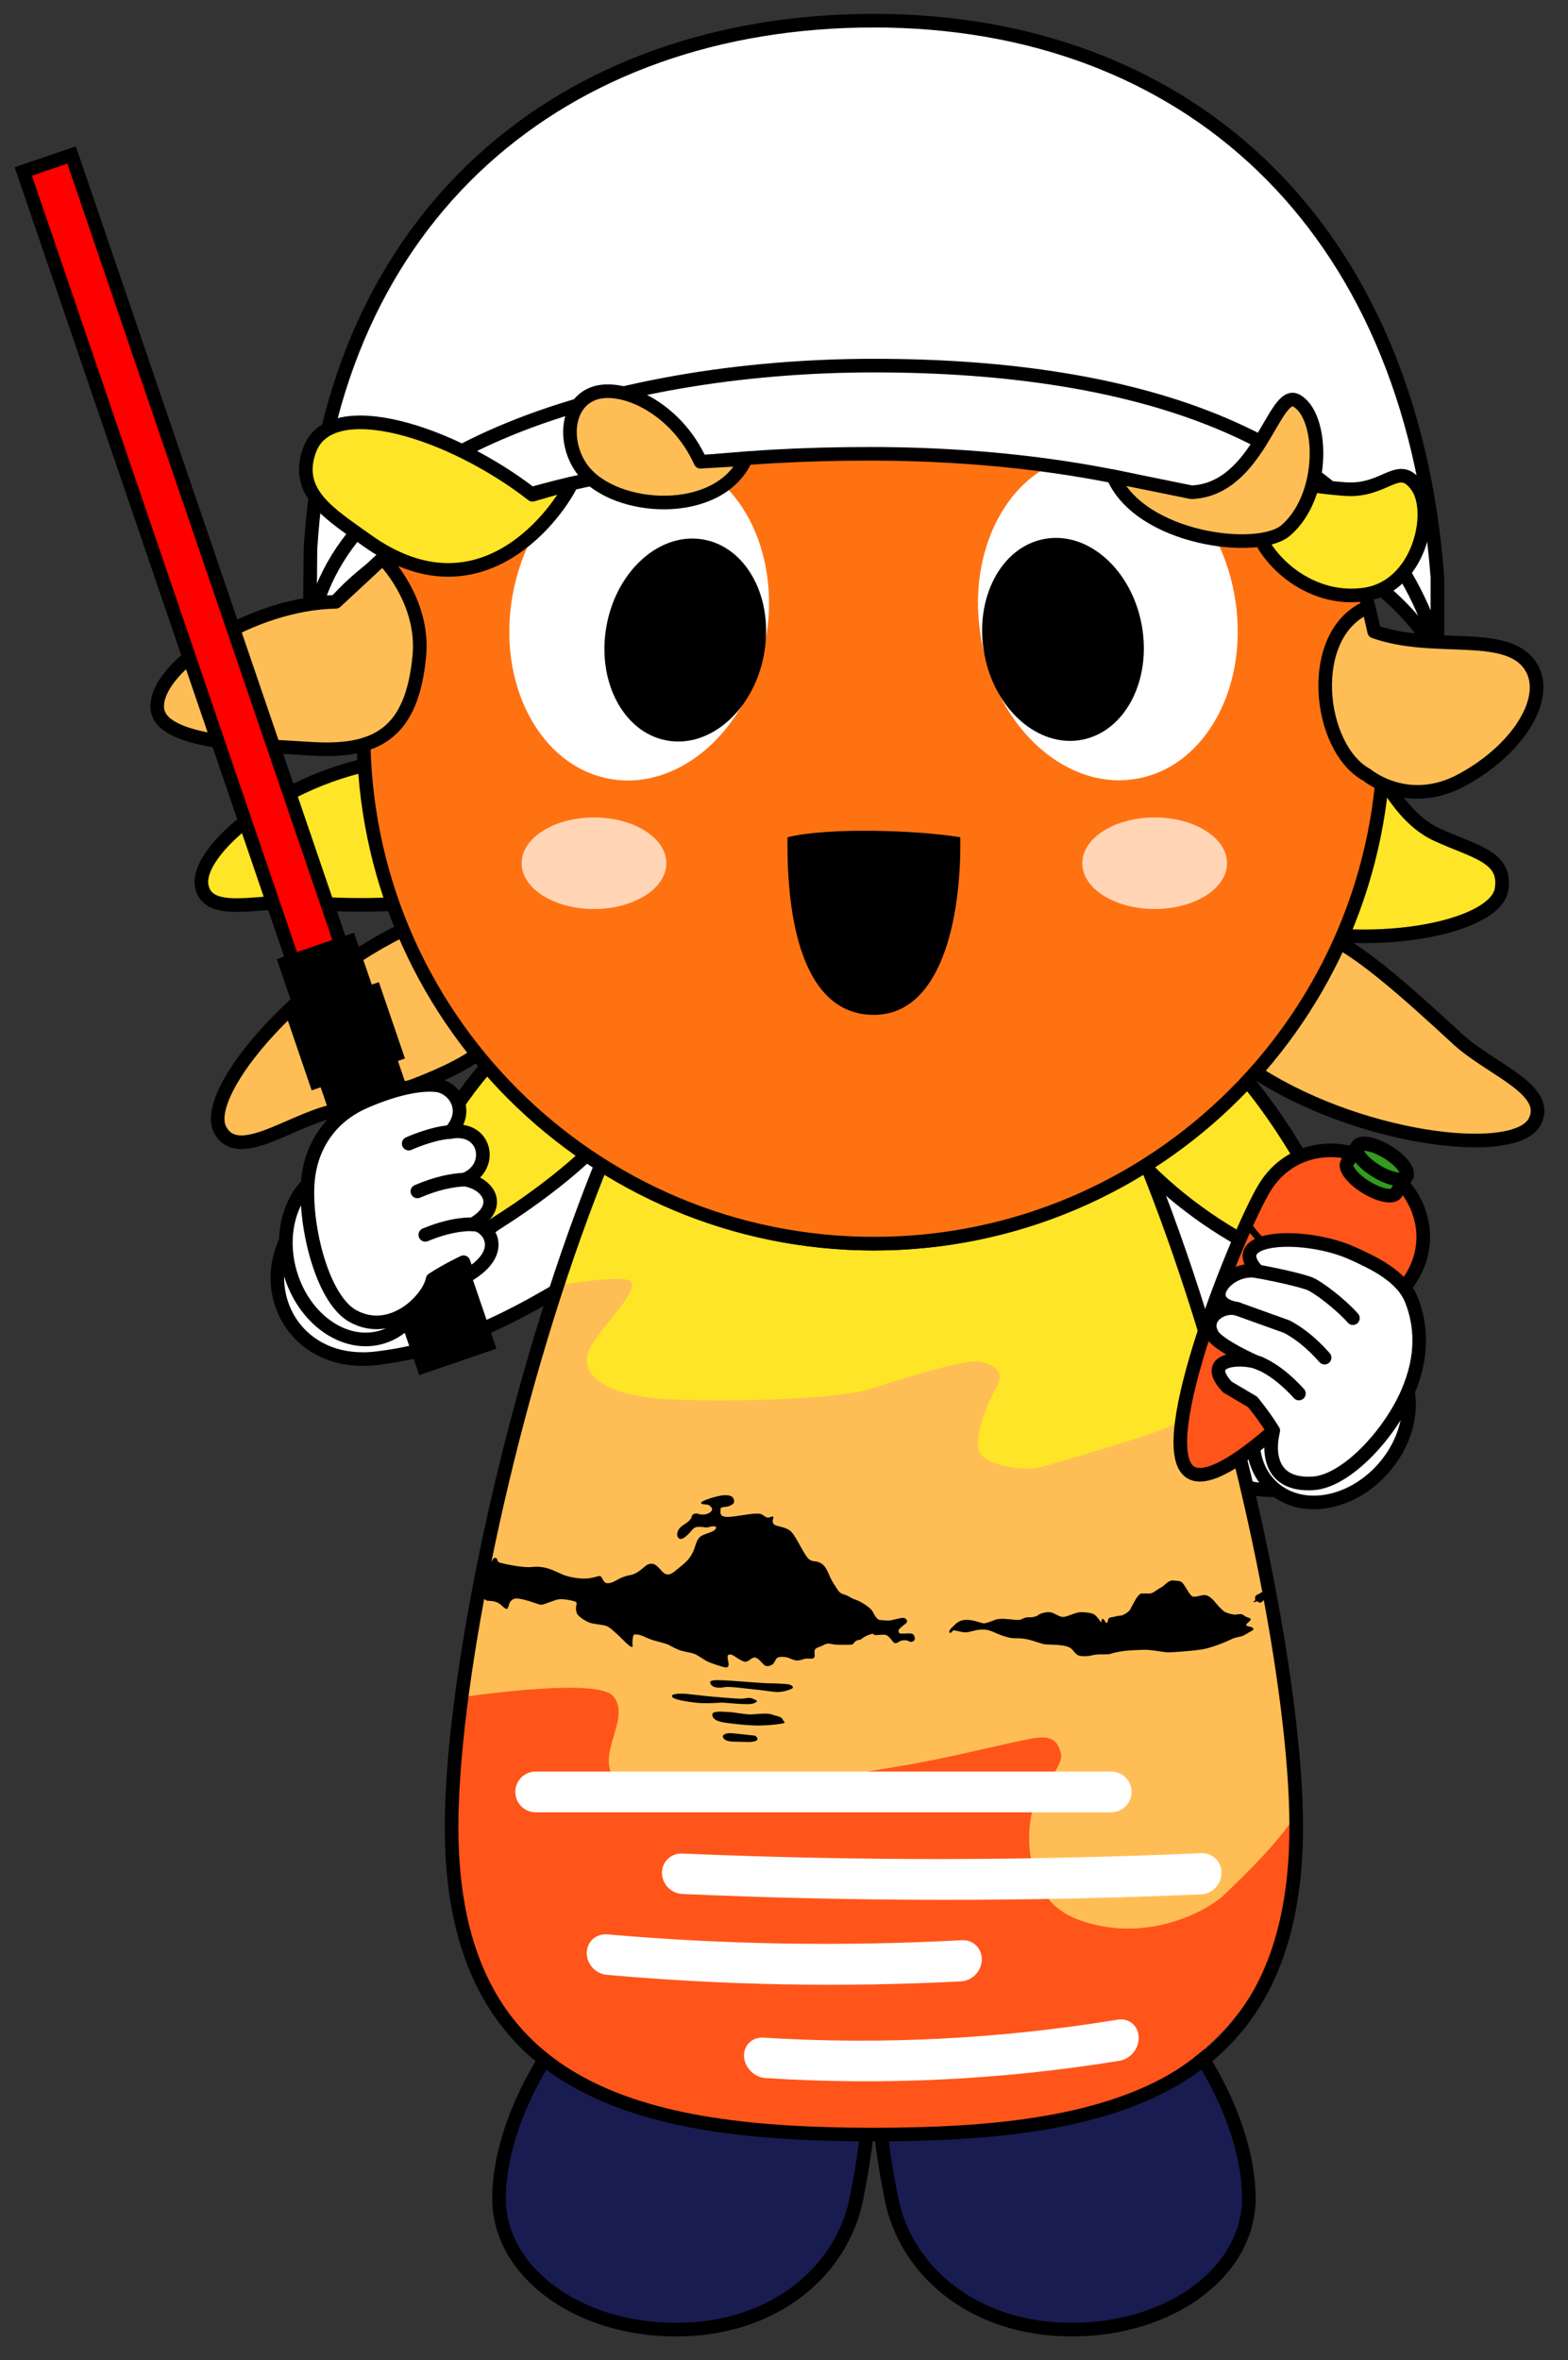 <?xml version="1.0" encoding="utf-8"?>
<!-- Generator: Adobe Illustrator 15.0.0, SVG Export Plug-In  -->
<!DOCTYPE svg PUBLIC "-//W3C//DTD SVG 1.1//EN" "http://www.w3.org/Graphics/SVG/1.1/DTD/svg11.dtd">
<svg version="1.1"
	 xmlns="http://www.w3.org/2000/svg" xmlns:xlink="http://www.w3.org/1999/xlink" xmlns:a="http://ns.adobe.com/AdobeSVGViewerExtensions/3.0/"
	 x="0px" y="0px" width="103px" height="155px" viewBox="-0.965 -0.911 103 155" enable-background="new -0.965 -0.911 103 155"
	 xml:space="preserve">
<rect x="-0.965" y="-0.911" width="103" height="155" fill="#333333" stroke="none"/>
<defs>
</defs>
<path fill="#191C50" stroke="#000000" stroke-width="0.894" stroke-linecap="round" stroke-linejoin="round" stroke-miterlimit="10" d="
	M55.293,143.479c-0.92,4.666-5.306,8.61-11.851,8.61s-11.627-3.854-11.627-8.61c0-7.112,7.188-17.012,13.732-17.012
	C58.038,126.467,56.581,136.946,55.293,143.479z"/>
<path fill="#191C50" stroke="#000000" stroke-width="0.894" stroke-linecap="round" stroke-linejoin="round" stroke-miterlimit="10" d="
	M57.59,143.479c0.92,4.666,5.306,8.61,11.851,8.61s11.627-3.854,11.627-8.61c0-7.112-7.188-17.012-13.732-17.012
	C54.845,126.467,56.302,136.946,57.59,143.479z"/>
<path fill="#FFFFFF" stroke="#000000" stroke-width="0.894" stroke-linecap="round" stroke-linejoin="round" stroke-miterlimit="10" d="
	M85.265,96.512l4.55-3.191c-9.495-8.268-10.177-17.421-11.317-24.045l-9.629,3.299C73.484,81.375,73.805,100.075,85.265,96.512z"/>
<path fill="#FFFFFF" stroke="#000000" stroke-width="0.894" stroke-linecap="round" stroke-linejoin="round" stroke-miterlimit="10" d="
	M23.784,88.292c-4.772,0.574-7.351-3.365-6.297-6.853c1.561-5.17,8.156-7.141,21.98-11.752l1.877,10.805
	C35.815,83.477,31.037,87.42,23.784,88.292z"/>
<path fill="#FFFFFF" stroke="#000000" stroke-width="0.894" stroke-linecap="round" stroke-linejoin="round" stroke-miterlimit="10" d="
	M22.224,81.439c2.134-0.926,3.365-1.299,3.081-1.352"/>
<path fill="#FFBE55" d="M56.441,55.288c15.334,0,27.741,45.227,27.741,62.671c0,17.443-12.407,21.318-27.741,21.318
	s-27.742-2.758-27.742-20.201c0-17.445,12.408-64.906,27.742-64.906V55.288z"/>
<path fill="#FF551A" d="M84.183,118.26c-0.125,17.219-12.484,21.055-27.741,21.055c-15.334,0-27.742-2.758-27.742-20.202
	c0-2.102,0.192-5.741,0.559-8.55c3.05-0.427,9.173-1.133,10.06-0.073c1.188,1.419-1.069,3.695,0,5.278
	c1.553,2.299,17.32-0.396,19.992-0.891c2.673-0.494,6.037-1.342,7.521-1.611s1.684,0.324,1.881,0.919
	c0.198,0.594-0.556,1.562-1.286,2.489c-0.891,1.131-0.989,3.943-0.495,5.032c0.495,1.089,0.57,3.094,4.355,3.86
	c3.903,0.79,7.264-1.146,8.214-2.079C81.026,121.991,82.739,120.395,84.183,118.26z"/>
<path fill="#FFFFFF" d="M72.023,118.115H34.226c-0.74,0-1.341-0.601-1.341-1.341l0,0c0-0.74,0.601-1.34,1.341-1.34h37.798
	c0.74,0,1.341,0.6,1.341,1.34l0,0C73.364,117.514,72.764,118.115,72.023,118.115z"/>
<path fill="#FFFFFF" d="M77.934,123.502c-11.353,0.488-22.723,0.48-34.076-0.024c-0.739-0.033-1.34-0.656-1.34-1.39l0,0
	c0-0.732,0.601-1.298,1.34-1.266c11.354,0.487,22.724,0.479,34.076-0.025c0.74-0.033,1.34,0.544,1.34,1.291l0,0
	C79.273,122.836,78.674,123.471,77.934,123.502z"/>
<path fill="#FFFFFF" d="M62.166,129.217c-7.759,0.403-15.536,0.26-23.276-0.43c-0.738-0.066-1.326-0.719-1.313-1.451l0,0
	c0.013-0.732,0.622-1.27,1.36-1.205c7.74,0.674,15.518,0.801,23.277,0.381c0.74-0.039,1.329,0.528,1.316,1.276l0,0
	C63.517,128.536,62.906,129.179,62.166,129.217z"/>
<path fill="#FFFFFF" d="M72.575,134.432c-7.684,1.252-15.486,1.633-23.258,1.135c-0.741-0.048-1.371-0.688-1.408-1.42l0,0
	c-0.037-0.732,0.535-1.279,1.275-1.234c7.771,0.482,15.572,0.086,23.256-1.182c0.734-0.121,1.357,0.378,1.395,1.125l0,0
	C73.872,133.602,73.309,134.314,72.575,134.432z"/>
<path d="M31.201,101.694c0.188,0.029,0.157-0.285,0.362-0.291c0.186-0.006,0.088,0.254,0.305,0.313
	c0.65,0.179,1.682,0.335,2.065,0.29c1.13-0.131,1.72,0.427,2.356,0.595c1.439,0.38,1.914-0.033,2.144,0
	c0.229,0.032,0.161,0.528,0.612,0.462s0.605-0.384,1.385-0.527c0.621-0.116,0.926-0.643,1.242-0.727
	c0.377-0.1,0.541,0.148,0.867,0.494c0.281,0.297,0.541,0.232,0.9-0.082c0.468-0.406,0.856-0.607,1.146-1.27
	c0.155-0.355,0.196-0.792,0.524-0.99c0.326-0.197,0.823-0.229,0.954-0.492c0,0,0.142-0.267-0.546-0.068
	c-0.145,0.042-0.732-0.174-0.978,0.123s-0.648,0.735-0.871,0.619c-0.222-0.115-0.255-0.584,0.298-0.926
	c0.691-0.429,0.406-0.592,0.635-0.691c0.229-0.098,0.295,0.033,0.589,0.033c0.295,0,0.577-0.131,0.622-0.33
	c0.02-0.086-0.112-0.244-0.221-0.293c-0.139-0.062-0.444-0.025-0.5-0.119c-0.098-0.164,1.162-0.516,1.473-0.527
	c0.312-0.012,0.623,0,0.688,0.33c0.039,0.195-0.066,0.264-0.277,0.363c-0.229,0.105-0.605,0.053-0.605,0.181
	c0,0.247-0.147,0.594,0.589,0.544c0.736-0.049,1.851-0.343,2.146-0.145c0.295,0.197,0.334,0.244,0.58,0.145
	c0.245-0.099,0.121,0.166,0.121,0.166s-0.077,0.279,0.147,0.379c0.263,0.115,0.769,0.132,1.067,0.445
	c0.346,0.362,0.848,1.534,1.142,1.781c0.295,0.248,0.438,0.05,0.833,0.297c0.395,0.248,0.492,0.854,0.787,1.293
	s0.344,0.637,0.688,0.736c0.344,0.099,0.451,0.247,0.766,0.346c0.314,0.1,0.952,0.496,1.1,0.742c0.147,0.248,0.275,0.579,0.54,0.594
	c0.278,0.018,0.507,0.066,0.769,0c0.262-0.065,0.688-0.181,0.803-0.131c0.114,0.049,0.195,0.148,0.163,0.264
	s-0.573,0.396-0.556,0.594c0.016,0.197,0.18,0.165,0.344,0.165c0.163,0,0.572-0.065,0.654,0.083c0.081,0.148,0.131,0.297,0,0.395
	c-0.131,0.1-0.246,0.066-0.36,0c-0.114-0.065-0.344-0.049-0.458-0.016c-0.115,0.033-0.246,0.165-0.377,0.165
	s-0.213-0.165-0.311-0.28s-0.213-0.231-0.344-0.264c-0.131-0.033-0.557,0.016-0.671,0.016s-0.099-0.115-0.229-0.082
	s-0.425,0.148-0.539,0.23c-0.115,0.082-0.197,0.165-0.295,0.165s-0.232,0.083-0.232,0.083c-0.145,0.115-0.111,0.214-0.291,0.23
	s-0.639,0.017-0.982,0s-0.49-0.156-0.801,0.012c-0.312,0.17-0.541,0.17-0.605,0.335c-0.066,0.165,0.049,0.396-0.05,0.511
	s-0.442,0.033-0.589,0.066c-0.147,0.033-0.278,0.1-0.49,0.115c-0.213,0.017-0.492-0.148-0.672-0.197
	c-0.18-0.05-0.523-0.066-0.654,0.016c-0.131,0.083-0.196,0.38-0.359,0.463c-0.164,0.082-0.36,0.148-0.524,0
	c-0.163-0.148-0.376-0.445-0.589-0.479s-0.409,0.297-0.654,0.279c-0.246-0.016-0.77-0.445-0.884-0.461
	c-0.114-0.017-0.245-0.05-0.262,0.115s0.081,0.396,0.065,0.545c-0.017,0.148-0.082,0.197-0.262,0.164s-0.998-0.297-1.195-0.412
	c-0.195-0.115-0.605-0.396-0.769-0.462s-0.638-0.148-0.884-0.214c-0.245-0.066-0.639-0.281-0.818-0.38s-0.932-0.265-1.193-0.362
	c-0.263-0.1-0.623-0.297-0.836-0.314c-0.212-0.016-0.229-0.049-0.294,0.066s-0.065,0.462-0.065,0.561c0,0.1,0.065,0.231-0.098,0.165
	c-0.164-0.065-0.508-0.445-0.736-0.659c-0.229-0.215-0.622-0.594-0.852-0.693c-0.229-0.099-0.802-0.115-1.096-0.215
	c-0.295-0.099-0.785-0.412-0.867-0.627c-0.082-0.214-0.066-0.412-0.033-0.543c0.033-0.133,0.049-0.182-0.147-0.248
	s-0.802-0.182-1.079-0.115c-0.279,0.066-0.934,0.346-1.064,0.346s-0.408-0.099-0.639-0.182c-0.229-0.082-0.736-0.23-1.014-0.23
	c-0.278,0-0.441,0.23-0.475,0.379s-0.115,0.297-0.115,0.297c-0.18,0.051-0.32-0.217-0.585-0.372s-0.576-0.139-0.724-0.155
	c-0.146-0.016-0.277-0.182-0.426-0.396c-0.146-0.214-0.393-0.808-0.229-1.088S30.89,101.644,31.201,101.694z"/>
<path d="M45.693,109.639c-0.092-0.26,0.458-0.198,0.786-0.198c0.326,0,2.748,0.198,2.967,0.198c0.218,0,1.266,0.021,1.461,0.088
	c0.197,0.066,0.307,0.197,0.109,0.285c-0.196,0.088-0.697,0.242-1.068,0.198s-1.135-0.153-1.44-0.176s-1.571-0.209-1.897-0.138
	C46.282,109.969,45.803,109.947,45.693,109.639z"/>
<path d="M43.185,110.518c-0.084-0.189,0.393-0.197,0.676-0.197c0.284,0,1.637,0.176,1.964,0.197
	c0.327,0.022,1.681,0.154,1.964,0.133c0.283-0.022,0.48-0.105,0.697,0.002c0.219,0.107,0.371,0.13,0.197,0.24
	c-0.175,0.109-0.328,0.131-0.895,0.109c-0.567-0.021-1.223-0.109-1.484-0.088s-0.992,0.066-1.564,0
	C44.166,110.848,43.271,110.716,43.185,110.518z"/>
<path d="M45.824,111.684c0.024-0.25,0.698-0.176,1.112-0.154c0.415,0.022,1.098,0.176,1.465,0.154
	c0.368-0.021,1.045-0.105,1.328,0.002c0.283,0.108,0.633,0.131,0.721,0.328c0.087,0.197,0.283,0.221-0.131,0.285
	c-0.415,0.066-1.113,0.133-1.746,0.111c-0.633-0.022-1.68-0.133-2.116-0.221S45.803,111.905,45.824,111.684z"/>
<path d="M46.544,113.223c-0.116-0.205,0.153-0.285,0.371-0.307c0.219-0.022,1.484,0.153,1.637,0.153s0.305,0.198,0.207,0.308
	c-0.098,0.11-0.447,0.133-0.949,0.11S46.719,113.532,46.544,113.223z"/>
<path d="M61.441,106.323c-0.142-0.01,0.032-0.281,0.124-0.346c0.118-0.083,0.342-0.439,0.803-0.492
	c0.594-0.068,1.129,0.239,1.324,0.217c0.197-0.021,0.438-0.132,0.742-0.242c0.306-0.109,0.916-0.021,1.178,0
	c0.262,0.022,0.415,0.047,0.59-0.054c0.174-0.1,0.305-0.1,0.458-0.1s0.415-0.022,0.546-0.132c0.131-0.11,0.566-0.242,0.828-0.198
	s0.546,0.286,0.808,0.308c0.262,0.022,0.829-0.324,1.222-0.316c0.393,0.009,0.654,0.053,0.829,0.141s0.479,0.545,0.479,0.545
	s0.022-0.303,0.131-0.236c0.109,0.065,0.176,0.343,0.263,0.236c0.087-0.105-0.022-0.303,0.262-0.347s0.437-0.11,0.61-0.11
	c0.175,0,0.568-0.264,0.633-0.396c0.066-0.132,0.197-0.374,0.306-0.571c0.109-0.199,0.306-0.484,0.437-0.484s0.305,0,0.535,0
	c0.229,0,0.512-0.286,0.752-0.396c0.24-0.109,0.458-0.506,0.829-0.461c0.371,0.043,0.472-0.004,0.646,0.238
	c0.175,0.241,0.411,0.719,0.587,0.807c0.174,0.088,0.652-0.123,0.855-0.088c0.256,0.043,0.521,0.316,0.66,0.494
	c0.178,0.228,0.508,0.561,0.639,0.627s0.523,0.182,0.697,0.159c0.175-0.022,0.383-0.077,0.541,0.061
	c0.184,0.16,0.408,0.128,0.436,0.253c0.021,0.1-0.316,0.27-0.289,0.386c0.027,0.115,0.469,0.065,0.469,0.258
	c0,0.088-0.163,0.12-0.551,0.368c-0.215,0.138-0.613,0.162-0.796,0.25c-0.14,0.067-1.238,0.592-2.062,0.718
	c-0.734,0.112-1.941,0.189-2.203,0.189s-1.135-0.189-1.594-0.167c-0.458,0.021-1.412,0.011-2.154,0.258
	c-0.289,0.096-0.752-0.016-1.189,0.094c-0.436,0.109-0.895,0.086-1.047-0.039c-0.298-0.242-0.245-0.428-0.709-0.549
	c-0.367-0.097-0.73-0.094-1.298-0.116c-0.33-0.013-0.79-0.254-1.348-0.356c-0.4-0.075-0.784-0.031-1.015-0.078
	c-0.846-0.17-1.232-0.539-1.729-0.544c-0.485-0.005-0.682,0.091-1.044,0.167c-0.365,0.077-0.704-0.127-0.975-0.106
	C61.573,106.176,61.583,106.334,61.441,106.323z"/>
<path d="M81.37,104.284c-0.029-0.039,0.088-0.033,0.109-0.082c0.021-0.051,0.006-0.182,0-0.227c-0.006-0.043,0.115-0.17,0.219-0.191
	c0.104-0.022,0.152-0.116,0.207-0.121c0.055-0.006,0.229,0.104,0.251,0.176c0.021,0.071,0,0.209-0.065,0.291
	c-0.066,0.082-0.186,0.209-0.283,0.215c-0.1,0.005-0.143-0.1-0.219-0.088C81.513,104.267,81.42,104.349,81.37,104.284z"/>
<path d="M82.56,105.63c-0.076-0.077-0.174-0.148-0.158-0.192c0.017-0.044,0.074,0,0.078-0.039c0.004-0.038-0.045-0.158-0.045-0.241
	s0.016-0.159,0.07-0.153c0.055,0.005,0.099-0.116,0.164-0.127c0.065-0.012,0.087,0.094,0.087,0.215c0,0.12-0.027,0.191-0.06,0.258
	c-0.033,0.066-0.021,0.127-0.044,0.197C82.63,105.62,82.56,105.63,82.56,105.63z"/>
<path fill="#FFE527" d="M78.937,89.216c-0.348,0.706-0.395,0.756-0.624,1.079c-1.056,1.484-1.386,2.078-2.923,2.672
	s-6.875,2.178-7.964,2.475s-3.662-0.099-4.05-0.99c-0.387-0.891,0.388-2.969,1.08-4.156c0.693-1.188-0.197-1.584-1.08-1.781
	c-0.881-0.198-4.957,1.088-7.12,1.781s-9.119,0.891-13.263,0.693c-4.142-0.198-5.754-1.584-5.357-2.97
	c0.396-1.386,3.365-3.959,2.869-4.75c-0.232-0.373-2.697-0.117-4.689,0.208C41.131,68.05,48.05,54.171,56.441,54.171
	C65.739,54.171,74.3,72.566,78.937,89.216z"/>
<path fill="none" stroke="#000000" stroke-width="0.894" stroke-miterlimit="10" d="M56.441,54.171
	c15.334,0,27.741,47.46,27.741,64.906c0,17.443-12.407,20.201-27.741,20.201s-27.742-2.758-27.742-20.201
	C28.699,101.631,41.107,54.171,56.441,54.171L56.441,54.171z"/>
<circle fill="#FF7212" stroke="#000000" stroke-width="0.894" stroke-miterlimit="10" cx="56.441" cy="47.241" r="33.526"/>
<path fill="#FFE527" stroke="#000000" stroke-width="0.894" stroke-linecap="round" stroke-linejoin="round" stroke-miterlimit="10" d="
	M47.146,28.978c-2.056,0.758-2.766-3.029-4.303-5.229c-2.178-3.112-4.389-4.869-1.738-8.888c0,0,3.127-3.38,6.333-0.52
	S49.562,28.087,47.146,28.978z"/>
<path fill="#FFE527" stroke="#000000" stroke-width="0.894" stroke-linecap="round" stroke-linejoin="round" stroke-miterlimit="10" d="
	M66.789,28.853c2.056,0.758,2.765-3.029,4.304-5.229c2.176-3.112,4.387-4.869,1.737-8.888c0,0-3.128-3.38-6.333-0.52
	C63.291,17.077,64.372,27.962,66.789,28.853z"/>
<path fill="#FFBE55" stroke="#000000" stroke-width="0.894" stroke-linecap="round" stroke-linejoin="round" stroke-miterlimit="10" d="
	M56.407,26.454c-2.392,0.003-1.693-4.405-2.441-7.238c-1.059-4.009-1.881-9.452-1.059-11.197h9.125
	C62.972,16.197,59.218,26.451,56.407,26.454z"/>
<path fill="#FFBE55" stroke="#000000" stroke-width="0.894" stroke-linecap="round" stroke-linejoin="round" stroke-miterlimit="10" d="
	M99.841,72.765c1.119-2.114-2.876-3.432-5.032-5.415c-3.051-2.807-7.411-6.831-9.339-6.918l-4.328,8.829
	C87.937,73.908,98.526,75.25,99.841,72.765z"/>
<path fill="#FFBE55" stroke="#000000" stroke-width="0.894" stroke-linecap="round" stroke-linejoin="round" stroke-miterlimit="10" d="
	M13.504,73.307c1.149,2.097,4.448-0.512,7.29-1.22c4.023-1.002,9.189-2.903,10.324-4.463l-4.395-7.998
	C19.104,62.739,12.153,70.841,13.504,73.307z"/>
<path fill="#FFE527" stroke="#000000" stroke-width="0.894" stroke-linecap="round" stroke-linejoin="round" stroke-miterlimit="10" d="
	M87.804,82.148c1.578-1.521-1.521-3.809-2.831-6.151c-1.853-3.315-4.776-7.424-6.428-8.051l-6.013,5.807
	C77.117,79.74,85.95,83.935,87.804,82.148z"/>
<path fill="#FFE527" stroke="#000000" stroke-width="0.894" stroke-linecap="round" stroke-linejoin="round" stroke-miterlimit="10" d="
	M97.665,57.517c0.371-2.159-1.768-2.483-4.209-3.595c-3.457-1.574-4.271-6.544-5.973-6.071l-5.807,11.775
	C88.916,61.735,97.229,60.055,97.665,57.517z"/>
<path fill="#FFE527" stroke="#000000" stroke-width="0.894" stroke-linecap="round" stroke-linejoin="round" stroke-miterlimit="10" d="
	M12.284,57.255c0.375,2.158,4.008,0.873,6.682,1.102c3.783,0.323,8.825,0.205,10.27-0.812L26.1,48.885
	C18.572,49.327,11.843,54.718,12.284,57.255z"/>
<path fill="#FFE527" stroke="#000000" stroke-width="0.894" stroke-linecap="round" stroke-linejoin="round" stroke-miterlimit="10" d="
	M25.784,82.503c1.602,1.493,3.721-1.725,5.988-3.158c3.211-2.029,7.158-5.169,7.695-6.852l-6.123-5.692
	C27.614,71.702,23.899,80.748,25.784,82.503z"/>
<path fill="#FF7212" stroke="#000000" stroke-width="0.894" stroke-miterlimit="10" d="M89.968,47.241
	c0,18.516-15.01,33.526-33.526,33.526s-33.526-15.01-33.526-33.526"/>
<ellipse fill="#FFD5B6" cx="38.054" cy="55.783" rx="4.754" ry="3.007"/>
<ellipse fill="#FFD5B6" cx="74.884" cy="55.783" rx="4.754" ry="3.007"/>
<path d="M62.116,54.077c0.078,5.515-1.32,11.664-5.674,11.664c-4.686,0-5.753-6.277-5.675-11.664
	C53.417,53.411,59.362,53.612,62.116,54.077z"/>
<ellipse transform="matrix(0.983 -0.181 0.181 0.983 -5.995 13.702)" fill="#FFFFFF" cx="71.857" cy="39.605" rx="8.447" ry="10.779"/>
<ellipse transform="matrix(0.983 -0.182 0.182 0.983 -6.322 13.187)" cx="68.869" cy="41.128" rx="5.258" ry="6.71"/>
<ellipse transform="matrix(-0.983 -0.181 0.181 -0.983 74.181 85.999)" fill="#FFFFFF" cx="41.026" cy="39.605" rx="8.447" ry="10.779"/>
<ellipse transform="matrix(-0.983 -0.182 0.182 -0.983 79.83 89.563)" cx="44.014" cy="41.128" rx="5.258" ry="6.71"/>
<path fill="#FFFFFF" stroke="#000000" stroke-width="0.894" stroke-linecap="round" stroke-linejoin="round" stroke-miterlimit="10" d="
	M93.456,36.997v5.079c-4.758-8.368-19.814-13.183-37.3-13.183S24.134,32.622,19.377,40.99l0.051-5.835
	C20.749,13.192,35.999,0.447,56.441,0.447S91.704,13.714,93.456,36.997z"/>
<path fill="none" stroke="#000000" stroke-width="0.894" stroke-linecap="round" stroke-linejoin="round" stroke-miterlimit="10" d="
	M92.937,40.187C88.241,27.768,73.927,23.1,56.441,23.1s-35.692,5.851-37.064,17.89"/>
<path fill="#FFBE55" stroke="#000000" stroke-width="0.894" stroke-linecap="round" stroke-linejoin="round" stroke-miterlimit="10" d="
	M9.365,45.589c0.142,2.387,6.637,2.44,10.012,2.669c4.419,0.299,6.723-1.018,7.204-6.09c0.349-3.681-2.406-6.415-2.406-6.415
	l-3.084,2.863C15.691,38.686,9.198,42.783,9.365,45.589z"/>
<path fill="#FFBE55" stroke="#000000" stroke-width="0.894" stroke-linecap="round" stroke-linejoin="round" stroke-miterlimit="10" d="
	M99.515,42.749c1.449,2.035-0.685,5.542-4.477,7.582c-3.548,1.907-6.213-0.348-6.213-0.348c-3.247-1.746-4.08-9.316,0.106-11.043
	l0.37,1.625C93.19,41.956,97.883,40.458,99.515,42.749z"/>
<path fill="#FFBE55" stroke="#000000" stroke-width="0.894" stroke-linecap="round" stroke-linejoin="round" stroke-miterlimit="10" d="
	M38.054,24.924c-1.898,0.671-2.018,3.384-0.718,5.055c2.132,2.741,8.907,3.136,10.683-0.736l-2.971,0.17
	C43.436,25.851,39.894,24.274,38.054,24.924z"/>
<path fill="#FFE527" stroke="#000000" stroke-width="0.894" stroke-linecap="round" stroke-linejoin="round" stroke-miterlimit="10" d="
	M92.146,31.064c-1.238-1.808-2.053,0.332-4.73,0.148c-3.076-0.211-4.455-0.936-5.738,0.83s2.264,6.798,7.037,6.084
	C92.233,37.601,93.32,32.778,92.146,31.064z"/>
<path fill="#FFBE55" stroke="#000000" stroke-width="0.894" stroke-linecap="round" stroke-linejoin="round" stroke-miterlimit="10" d="
	M84.183,25.394c1.782,0.94,1.979,6.204-0.675,8.519c-1.815,1.584-9.592,0.587-11.354-3.54l5.154,1.046
	C81.747,31.225,82.714,24.619,84.183,25.394z"/>
<path fill="#FFE527" stroke="#000000" stroke-width="0.894" stroke-linecap="round" stroke-linejoin="round" stroke-miterlimit="10" d="
	M19.377,28.629c-1.052,2.838,1.372,4.233,3.715,5.92c7.604,5.478,12.724-2.037,13.483-3.705l-2.563,0.739
	C28.699,27.441,20.749,24.924,19.377,28.629z"/>
<ellipse transform="matrix(0.752 0.66 -0.66 0.752 82.439 -34.079)" fill="#FFFFFF" stroke="#000000" stroke-width="0.894" stroke-linecap="round" stroke-linejoin="round" stroke-miterlimit="10" cx="86.467" cy="92.419" rx="4.586" ry="5.746"/>
<path fill="#FF551A" stroke="#000000" stroke-width="0.894" stroke-linecap="round" stroke-linejoin="round" stroke-miterlimit="10" d="
	M91.748,83c-1.636,2.66-11.839,14.425-14.499,12.79c-2.66-1.636,3.23-16.052,4.865-18.712c1.636-2.66,4.893-3.124,7.553-1.488
	C92.327,77.224,93.384,80.339,91.748,83z"/>
<path fill="none" stroke="#000000" stroke-width="0.447" stroke-linecap="round" stroke-linejoin="round" stroke-miterlimit="10" d="
	M81.038,79.525c1.357,2.248,6.053,4.348,6.053,4.348"/>
<path fill="none" stroke="#000000" stroke-width="0.447" stroke-linecap="round" stroke-linejoin="round" stroke-miterlimit="10" d="
	M88.024,87.668c-2.098,0.406-5.971-2.484-5.971-2.484"/>
<path fill="none" stroke="#000000" stroke-width="0.447" stroke-linecap="round" stroke-linejoin="round" stroke-miterlimit="10" d="
	M84.738,91.344c-1.866,0.242-5.228-2.585-5.228-2.585"/>
<path fill="#349B1E" stroke="#000000" stroke-width="0.894" stroke-linecap="round" stroke-linejoin="round" stroke-miterlimit="10" d="
	M91.429,76.341c0.207-0.336-0.349-1.053-1.24-1.601c-0.891-0.548-1.781-0.72-1.988-0.384c-0.149,0.244-0.527,0.858-0.676,1.102
	c-0.207,0.336,0.348,1.053,1.239,1.601s1.781,0.72,1.988,0.384C90.901,77.199,91.278,76.585,91.429,76.341z"/>
<ellipse transform="matrix(0.852 0.524 -0.524 0.852 52.766 -35.878)" fill="#349B1E" stroke="#000000" stroke-width="0.894" stroke-linecap="round" stroke-linejoin="round" stroke-miterlimit="10" cx="89.814" cy="75.349" rx="1.895" ry="0.714"/>
<path fill="#FFFFFF" stroke="#000000" stroke-width="0.894" stroke-linecap="round" stroke-linejoin="round" stroke-miterlimit="10" d="
	M91.472,90.61c-1.199,2.724-4.029,5.781-6.207,5.902c-2.873,0.159-2.924-2.137-2.592-3.463c-0.631-1.019-1.355-1.887-1.355-1.887
	l-1.668-0.986c-1.898-2.063,1.395-1.965,2.188-1.52c-0.498-0.154-2.732-1.23-3.135-1.862c-0.73-1.149,0.65-2.032,1.617-1.741
	c-2.578-0.425-0.566-2.857,1.33-2.466c-2.268-2.389,3.156-2.592,6.262-1.17c1.225,0.562,3.217,1.443,3.85,3.069
	C92.358,86.021,92.595,88.059,91.472,90.61z"/>
<path fill="none" stroke="#000000" stroke-width="0.894" stroke-linecap="round" stroke-linejoin="round" stroke-miterlimit="10" d="
	M87.905,85.66c-0.734-0.846-2.336-2.105-2.928-2.3c-1.207-0.396-3.328-0.772-3.328-0.772"/>
<path fill="#FFFFFF" stroke="#000000" stroke-width="0.894" stroke-linecap="round" stroke-linejoin="round" stroke-miterlimit="10" d="
	M86.046,88.254c-0.896-1.018-1.717-1.626-2.467-2.029l-3.26-1.172"/>
<path fill="none" stroke="#000000" stroke-width="0.894" stroke-linecap="round" stroke-linejoin="round" stroke-miterlimit="10" d="
	M84.358,90.61c-1.387-1.539-2.521-1.953-2.521-1.953"/>
<ellipse transform="matrix(-0.962 0.275 -0.275 -0.962 66.558 153.527)" fill="#FFFFFF" stroke="#000000" stroke-width="0.894" stroke-linecap="round" stroke-linejoin="round" stroke-miterlimit="10" cx="22.523" cy="81.427" rx="4.585" ry="5.746"/>
<rect x="9.338" y="8.338" transform="matrix(0.946 -0.323 0.323 0.946 -10.961 5.479)" fill="#FF0000" stroke="#000000" stroke-width="0.894" stroke-miterlimit="10" width="3.352" height="54.797"/>
<rect x="22.165" y="60.911" transform="matrix(0.946 -0.324 0.324 0.946 -22.919 11.92)" stroke="#000000" stroke-width="0.894" stroke-miterlimit="10" width="4.468" height="27.984"/>
<rect x="18.958" y="64.95" transform="matrix(0.946 -0.323 0.323 0.946 -20.55 10.644)" stroke="#000000" stroke-width="0.894" stroke-miterlimit="10" width="5.584" height="4.407"/>
<path fill="#FFFFFF" stroke="#000000" stroke-width="0.894" stroke-linecap="round" stroke-linejoin="round" stroke-miterlimit="10" d="
	M19.231,77.137c-0.08,2.975,1.084,7.356,3,8.396c2.529,1.373,4.953-1.079,5.221-2.42c1.006-0.651,2.032-1.126,2.032-1.126
	l0.294,0.852c2.743-1.635,1.215-3.402,0.308-3.338c2.065-1.181,1.013-2.711-0.534-2.943c1.953-0.757,1.445-3.556-0.936-3.123
	c1.328-1.445,0.223-2.961-0.926-3.075c-1.34-0.133-3.2,0.415-4.793,1.128C20.818,72.419,19.308,74.352,19.231,77.137z"/>
<path fill="none" stroke="#000000" stroke-width="0.894" stroke-linecap="round" stroke-linejoin="round" stroke-miterlimit="10" d="
	M28.616,73.435c-0.621,0.021-1.709,0.311-2.734,0.761"/>
<path fill="#FFFFFF" stroke="#000000" stroke-width="0.894" stroke-linecap="round" stroke-linejoin="round" stroke-miterlimit="10" d="
	M26.453,77.336c1.245-0.536,2.247-0.735,3.099-0.778"/>
<path fill="none" stroke="#000000" stroke-width="0.894" stroke-linecap="round" stroke-linejoin="round" stroke-miterlimit="10" d="
	M26.972,80.188c1.912-0.798,3.114-0.687,3.114-0.687"/>
</svg>
